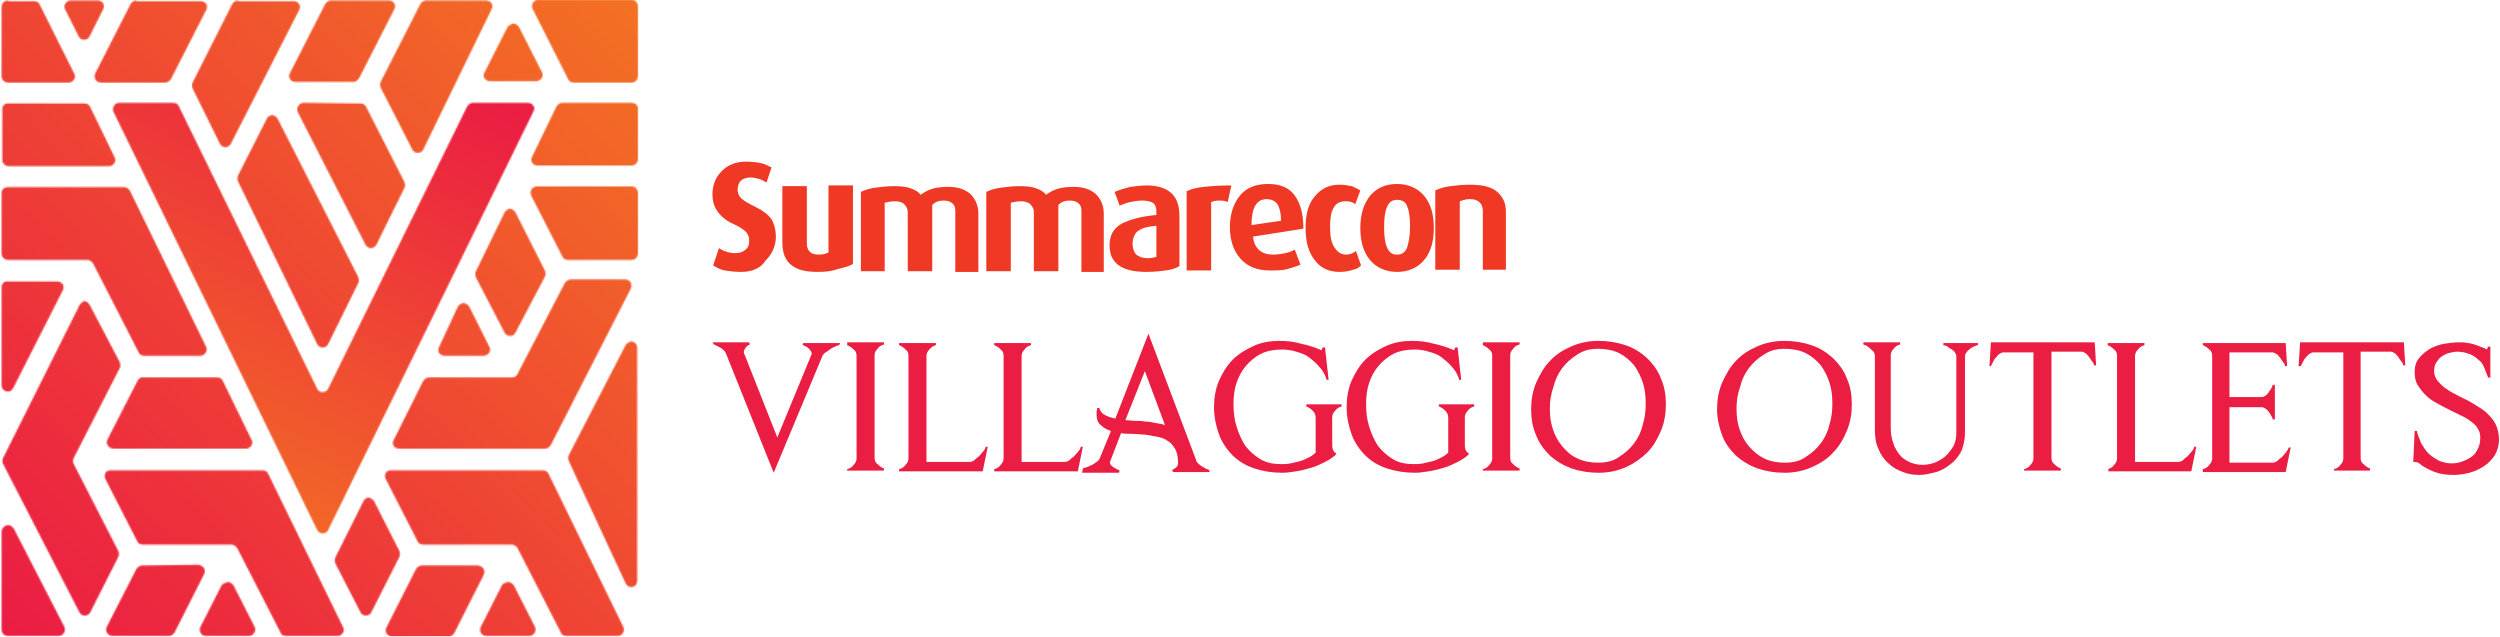 <svg width="1783" height="454" viewBox="0 0 1783 454" fill="none" xmlns="http://www.w3.org/2000/svg">
<g clip-path="url(#clip0_2843_1117)">
<path d="M508.111 244.143H534.325L534.839 245.685C533.297 246.199 532.269 247.227 531.241 248.769C530.213 250.311 530.213 251.853 531.241 253.395L554.37 311.989L578.527 253.395C579.041 252.367 579.041 251.853 578.527 250.825C578.013 249.797 577.499 249.283 576.985 248.769C576.472 248.255 575.444 247.227 574.93 247.227C573.902 246.713 573.388 246.199 572.36 246.199L572.874 244.657H599.087L598.573 246.199C597.545 246.199 596.517 246.713 595.489 247.227C594.461 247.741 592.919 248.255 591.891 249.283C590.863 249.797 589.835 250.825 588.807 251.339C587.779 251.853 587.265 252.881 586.751 253.395L551.8 337.175L517.877 252.367C517.363 250.825 515.821 249.283 514.279 248.255C512.223 247.227 510.681 246.199 509.139 245.685L508.111 244.143Z" fill="#EB1D43"/>
<path d="M604.226 244.143H630.439V245.685C628.384 246.199 626.842 247.227 625.814 248.769C624.272 250.311 623.758 251.853 623.758 253.395V326.381C623.758 328.437 624.272 329.979 625.814 331.007C627.356 332.549 628.898 333.577 630.439 334.091V335.633H604.226V334.605C606.282 334.091 607.824 333.063 608.852 331.521C610.394 329.979 610.908 328.437 610.908 326.895V253.909C610.908 251.853 610.394 250.311 608.852 249.283C607.31 247.741 605.768 246.713 604.226 246.199V244.143Z" fill="#EB1D43"/>
<path d="M641.235 334.605C643.291 334.091 644.833 333.063 645.861 331.521C647.403 329.979 647.917 328.437 647.917 326.895V253.909C647.917 251.853 647.403 250.311 645.861 249.283C644.319 247.741 642.777 246.713 641.235 246.199V244.657H667.448V246.199C665.392 246.713 663.851 247.741 662.823 249.283C661.281 250.825 660.767 252.367 660.767 253.909V329.465H691.606C692.634 329.465 693.662 328.951 694.69 328.437C695.718 327.409 696.746 326.381 698.288 325.353C699.316 324.325 700.344 322.783 701.371 321.755C702.399 320.727 702.913 319.185 702.913 318.671H704.455L700.858 336.147H641.235V334.605Z" fill="#EB1D43"/>
<path d="M709.079 334.605C711.135 334.091 712.677 333.063 713.705 331.521C715.247 329.979 715.761 328.437 715.761 326.895V253.909C715.761 251.853 715.247 250.311 713.705 249.283C712.163 247.741 710.621 246.713 709.079 246.199V244.657H735.293V246.199C733.237 246.713 731.695 247.741 730.667 249.283C729.125 250.825 728.611 252.367 728.611 253.909V329.465H759.45C760.478 329.465 761.506 328.951 762.534 328.437C763.562 327.409 764.59 326.381 766.132 325.353C767.16 324.325 768.188 322.783 769.216 321.755C770.244 320.727 770.758 319.185 770.758 318.671H772.3L768.702 336.147H709.079V334.605Z" fill="#EB1D43"/>
<path d="M772.301 334.091C773.329 333.577 774.357 333.577 775.385 333.063C776.413 332.549 777.955 332.035 778.983 331.521C780.011 331.007 781.039 329.979 782.067 329.465C783.095 328.951 783.609 327.923 784.123 327.409L792.347 307.364C789.263 306.336 787.207 305.308 785.151 303.252C783.095 301.71 782.067 299.14 782.067 295.542C782.067 294 782.067 292.972 782.581 290.916H784.123C784.123 291.944 784.637 292.972 785.665 294C786.179 295.028 787.207 295.542 788.235 296.056C789.263 296.57 790.291 297.084 791.833 297.598C793.375 298.112 794.403 298.112 795.431 298.626L819.074 237.976L852.997 327.923C852.997 328.951 853.511 329.465 854.539 330.493C855.053 331.007 856.081 332.035 857.109 332.549C858.137 333.063 858.651 333.577 859.679 334.091C860.707 334.605 861.221 334.605 862.249 335.119L862.763 336.661H836.55L836.036 335.119C837.064 334.605 838.092 334.091 839.12 333.063C840.148 332.035 840.148 331.007 840.148 329.979C840.148 325.867 839.634 322.783 838.092 320.213C836.55 317.643 835.008 315.588 832.952 314.56C830.896 313.018 828.326 311.99 825.242 311.476C822.672 310.962 819.588 310.448 816.504 309.934C813.42 309.934 810.336 309.42 807.766 309.42C805.196 309.42 802.113 309.42 799.543 308.906L791.833 328.951C791.319 329.465 791.833 330.493 791.833 331.007C792.347 331.521 792.861 332.549 793.889 333.063C794.917 333.577 795.431 334.091 796.459 334.605C797.487 335.119 798.001 335.119 798.515 335.633L798.001 337.175H771.787L772.301 334.091ZM830.896 303.252L816.504 264.703L802.627 299.654C805.196 299.654 807.252 300.168 809.822 300.168C812.392 300.168 814.448 300.168 817.018 300.682C819.588 300.682 821.644 301.196 824.214 301.71C826.784 302.224 828.84 302.224 830.896 303.252Z" fill="#EB1D43"/>
<path d="M953.223 323.812C951.167 325.868 948.083 327.923 944.999 329.465C941.915 331.007 938.832 332.549 935.234 333.577C931.636 334.605 928.038 335.633 924.44 336.147C920.842 336.661 917.758 337.175 914.674 337.175C907.478 337.175 900.797 336.147 894.629 334.091C888.461 332.035 883.321 328.951 879.209 324.84C875.097 320.728 871.499 315.588 869.443 309.934C867.387 304.28 865.845 297.598 865.845 290.402C865.845 283.721 866.873 277.553 869.443 271.385C872.013 265.731 875.097 260.591 879.209 256.479C883.321 252.368 888.461 249.284 894.115 246.714C899.769 244.144 905.936 243.116 912.618 243.116C917.758 243.116 922.898 243.63 928.038 245.172C933.178 246.2 937.804 247.742 942.429 249.798L943.457 247.742H944.999L947.569 270.871H946.027V270.357C944.999 267.273 943.457 264.189 940.887 261.619C938.832 259.049 936.262 256.993 933.692 254.937C931.122 252.881 928.038 251.853 924.44 250.826C921.356 249.798 917.758 249.284 914.16 249.284C908.506 249.284 903.366 250.312 899.255 252.367C895.143 254.423 891.545 257.507 888.461 261.105C885.377 264.703 883.321 268.815 881.779 273.441C880.237 278.067 879.723 283.207 879.723 288.347C879.723 293.486 880.237 298.626 881.779 303.766C883.321 308.906 885.377 313.532 887.947 317.644C891.031 321.756 894.629 324.84 898.741 327.41C902.852 329.979 907.992 331.007 913.646 331.007C915.702 331.007 917.758 331.007 920.328 330.493C922.384 329.979 924.954 329.465 927.01 328.951C929.066 328.437 931.122 327.409 933.178 326.381C935.234 325.354 936.776 324.326 938.318 322.784V298.112C938.318 296.056 937.804 294.514 936.262 292.972C934.72 291.43 933.178 290.402 931.636 289.889V288.347H956.821V289.889C954.765 290.402 953.223 291.43 952.195 292.972C950.653 294.514 950.139 296.056 950.139 298.112V317.644C950.139 319.7 950.653 321.756 952.195 322.784L953.223 323.812Z" fill="#EB1D43"/>
<path d="M1047.8 323.812C1045.74 325.868 1042.66 327.923 1039.57 329.465C1036.49 331.007 1033.41 332.549 1029.81 333.577C1026.21 334.605 1022.61 335.633 1019.01 336.147C1015.42 336.661 1012.33 337.175 1009.25 337.175C1002.05 337.175 995.37 336.147 989.202 334.091C983.035 332.035 977.895 328.951 973.783 324.84C969.671 320.728 966.073 315.588 964.017 309.934C961.961 304.28 960.419 297.598 960.419 290.402C960.419 283.721 961.447 277.553 964.017 271.385C966.587 265.731 969.671 260.591 973.783 256.479C977.895 252.368 983.035 249.284 988.688 246.714C994.342 244.144 1000.51 243.116 1007.19 243.116C1012.33 243.116 1017.47 243.63 1022.61 245.172C1027.75 246.2 1032.38 247.742 1037 249.798L1038.03 247.742H1039.57L1042.14 270.871H1040.6V270.357C1039.57 267.273 1038.03 264.189 1035.46 261.619C1033.41 259.049 1030.84 256.993 1028.27 254.937C1025.7 252.881 1022.61 251.853 1019.01 250.826C1015.93 249.798 1012.33 249.284 1008.73 249.284C1003.08 249.284 997.94 250.312 993.828 252.367C989.716 254.423 986.119 257.507 983.035 261.105C979.951 264.703 977.895 268.815 976.353 273.441C974.811 278.067 974.297 283.207 974.297 288.347C974.297 293.486 974.811 298.626 976.353 303.766C977.895 308.906 979.951 313.532 982.521 317.644C985.605 321.756 989.202 324.84 993.314 327.41C997.426 329.979 1002.57 331.007 1008.22 331.007C1010.28 331.007 1012.33 331.007 1014.9 330.493C1016.96 329.979 1019.53 329.465 1021.58 328.951C1023.64 328.437 1025.7 327.409 1027.75 326.381C1029.81 325.354 1031.35 324.326 1032.89 322.784V298.112C1032.89 296.056 1032.38 294.514 1030.84 292.972C1029.29 291.43 1027.75 290.402 1026.21 289.889V288.347H1051.39V289.889C1049.34 290.402 1047.8 291.43 1046.77 292.972C1045.23 294.514 1044.71 296.056 1044.71 298.112V317.644C1044.71 319.7 1045.23 321.756 1046.77 322.784L1047.8 323.812Z" fill="#EB1D43"/>
<path d="M1057.56 244.143H1083.78V245.685C1081.72 246.199 1080.18 247.227 1079.15 248.769C1077.61 250.311 1077.09 251.853 1077.09 253.395V326.381C1077.09 328.437 1077.61 329.979 1079.15 331.007C1080.69 332.549 1082.23 333.577 1083.78 334.091V335.633H1057.56V334.605C1059.62 334.091 1061.16 333.063 1062.19 331.521C1063.73 329.979 1064.24 328.437 1064.24 326.895V253.909C1064.24 251.853 1063.73 250.311 1062.19 249.283C1060.65 247.741 1059.1 246.713 1057.56 246.199V244.143Z" fill="#EB1D43"/>
<path d="M1092 291.944C1092 285.263 1093.03 279.095 1095.6 272.927C1098.17 267.273 1101.25 261.619 1105.36 257.507C1109.48 252.881 1114.61 249.798 1120.27 247.228C1125.92 244.658 1132.6 243.116 1139.8 243.116C1147 243.116 1153.16 244.144 1159.33 246.2C1165.5 248.256 1170.13 251.34 1174.75 255.451C1178.86 259.563 1182.46 264.189 1184.52 269.843C1187.09 275.497 1188.11 281.665 1188.11 288.347C1188.11 295.028 1187.09 301.196 1184.52 307.364C1181.95 313.532 1178.86 318.672 1174.75 322.784C1170.64 326.895 1165.5 330.493 1159.85 333.063C1154.19 335.633 1147.51 337.175 1140.31 337.175C1133.12 337.175 1126.95 336.147 1120.78 334.091C1115.13 332.035 1109.99 328.951 1105.36 324.84C1101.25 320.728 1097.65 316.102 1095.6 310.448C1093.03 304.794 1092 298.626 1092 291.944ZM1105.36 291.43C1105.36 296.57 1105.88 301.196 1107.42 305.822C1108.96 310.448 1111.02 314.56 1114.1 318.158C1117.18 321.756 1120.27 324.84 1124.89 326.896C1129.01 328.951 1134.15 329.979 1139.8 329.979C1145.45 329.979 1150.59 328.951 1154.71 325.868C1158.82 323.298 1162.42 320.214 1165.5 316.102C1168.58 311.99 1170.64 307.364 1171.67 302.738C1173.21 297.598 1173.72 292.972 1173.72 287.833C1173.72 282.693 1173.21 277.553 1171.67 272.927C1170.13 268.301 1168.07 264.189 1165.5 260.591C1162.42 256.993 1158.82 253.909 1154.71 251.853C1150.59 249.798 1145.45 248.77 1139.8 248.77C1134.15 248.77 1129.52 249.798 1124.89 252.882C1120.78 255.451 1117.18 258.535 1114.1 262.647C1111.02 266.759 1108.96 271.385 1107.93 276.011C1105.88 281.665 1105.36 286.805 1105.36 291.43Z" fill="#EB1D43"/>
<path d="M1224.61 291.944C1224.61 285.263 1225.64 279.095 1228.21 272.927C1230.78 267.273 1233.86 261.619 1237.97 257.507C1242.08 252.881 1247.22 249.798 1252.88 247.228C1258.53 244.658 1265.21 243.116 1272.41 243.116C1279.61 243.116 1285.77 244.144 1291.94 246.2C1298.11 248.256 1302.74 251.34 1307.36 255.451C1311.47 259.563 1315.07 264.189 1317.13 269.843C1319.7 275.497 1320.72 281.665 1320.72 288.347C1320.72 295.028 1319.7 301.196 1317.13 307.364C1314.56 313.532 1311.47 318.672 1307.36 322.784C1303.25 327.409 1298.11 330.493 1292.46 333.063C1286.8 335.633 1280.12 337.175 1272.92 337.175C1265.73 337.175 1259.56 336.147 1253.39 334.091C1247.74 332.035 1242.6 328.951 1237.97 324.84C1233.86 320.728 1230.26 316.102 1228.21 310.448C1226.15 304.794 1224.61 298.626 1224.61 291.944ZM1238.49 291.43C1238.49 296.57 1239 301.196 1240.54 305.822C1242.08 310.448 1244.14 314.56 1247.22 318.158C1250.31 321.756 1253.91 324.84 1258.02 326.896C1262.13 328.951 1267.27 329.979 1272.92 329.979C1278.58 329.979 1283.72 328.951 1287.83 325.868C1291.94 323.298 1295.54 320.214 1298.62 316.102C1301.71 311.99 1303.76 307.364 1304.79 302.738C1306.33 297.598 1306.85 292.972 1306.85 287.833C1306.85 282.693 1306.33 277.553 1304.79 272.927C1303.25 268.301 1301.19 264.189 1298.62 260.591C1295.54 256.993 1291.94 253.909 1287.83 251.853C1283.72 249.798 1278.58 248.77 1272.92 248.77C1267.27 248.77 1262.64 249.798 1258.02 252.882C1253.91 255.451 1250.31 258.535 1247.22 262.647C1244.14 266.759 1242.08 271.385 1241.06 276.011C1239 281.665 1238.49 286.805 1238.49 291.43Z" fill="#EB1D43"/>
<path d="M1328.95 245.685V244.143H1355.16V245.685C1353.1 246.199 1351.56 247.227 1350.53 248.769C1348.99 250.311 1348.48 251.853 1348.48 253.395V304.28C1348.48 308.905 1348.99 313.017 1350.53 316.615C1351.56 320.213 1353.62 322.783 1355.67 325.353C1357.73 327.409 1360.3 328.951 1362.87 329.979C1365.44 331.007 1368.52 331.521 1371.09 331.521C1374.18 331.521 1376.75 331.007 1379.83 329.979C1382.4 328.951 1384.97 327.409 1387.54 325.353C1389.6 323.297 1391.65 320.727 1393.2 318.157C1394.74 315.073 1395.25 311.989 1395.25 308.391V253.909C1395.25 252.881 1394.74 252.367 1394.22 251.339C1393.71 250.311 1392.68 249.797 1392.17 249.283C1391.14 248.769 1390.11 248.255 1389.08 247.227C1388.06 246.713 1387.03 246.199 1386 246.199V244.657H1410.67V246.199C1409.64 246.199 1409.13 246.713 1407.59 247.227C1406.56 247.741 1405.53 248.255 1404.5 249.283C1403.48 249.797 1402.96 250.825 1402.45 251.339C1401.93 252.367 1401.42 252.881 1401.42 253.909V308.905C1401.42 313.531 1400.39 317.643 1398.85 321.755C1396.79 325.353 1394.74 328.437 1391.14 331.007C1388.06 333.577 1384.46 335.633 1380.86 336.661C1376.75 337.689 1373.15 338.717 1369.04 338.717C1364.93 338.717 1360.81 338.203 1357.22 336.661C1353.1 335.119 1350.02 333.577 1346.94 330.493C1343.85 327.923 1341.28 324.325 1339.74 320.213C1337.68 316.101 1337.17 311.475 1337.17 305.821V254.423C1337.17 252.367 1336.66 250.825 1335.11 249.797C1332.54 247.227 1331 246.199 1328.95 245.685Z" fill="#EB1D43"/>
<path d="M1418.9 260.591L1419.92 244.143H1493.94L1494.97 260.591H1493.42C1493.42 259.563 1492.91 258.535 1491.88 257.507C1491.37 256.479 1490.34 255.451 1489.83 254.423C1488.8 253.395 1488.28 252.367 1487.26 251.853C1486.23 251.339 1485.71 250.825 1484.69 250.825H1463.1V326.381C1463.1 328.437 1463.61 329.979 1465.15 331.007C1466.7 332.549 1468.24 333.577 1469.78 334.091V335.633H1443.57V334.605C1445.62 334.091 1447.16 333.063 1448.19 331.521C1449.73 329.979 1450.25 328.437 1450.25 326.895V251.339H1428.66C1427.63 251.339 1427.12 251.853 1426.09 252.367C1425.06 252.881 1424.55 253.909 1423.52 254.937C1422.49 255.965 1421.98 256.993 1421.47 258.021C1420.95 259.049 1420.44 260.077 1419.92 261.105H1418.9V260.591Z" fill="#EB1D43"/>
<path d="M1503.19 334.605C1505.24 334.091 1506.79 333.063 1507.81 331.521C1509.36 329.979 1509.87 328.437 1509.87 326.895V253.909C1509.87 251.853 1509.36 250.311 1507.81 249.283C1506.27 247.741 1504.73 246.713 1503.19 246.199V244.657H1529.4V246.199C1527.35 246.713 1525.8 247.741 1524.78 249.283C1523.23 250.825 1522.72 252.367 1522.72 253.909V329.465H1553.56C1554.59 329.465 1555.61 328.951 1556.64 328.437C1557.67 327.409 1558.7 326.381 1560.24 325.353C1561.27 324.325 1562.3 322.783 1563.32 321.755C1564.35 320.727 1564.87 319.185 1564.87 318.671H1566.41L1562.81 336.147H1503.7V334.605H1503.19Z" fill="#EB1D43"/>
<path d="M1571.04 335.633V334.605C1573.09 334.091 1574.63 333.063 1575.66 331.521C1577.2 329.979 1577.72 328.437 1577.72 326.895V253.909C1577.72 251.853 1577.2 250.311 1575.66 249.283C1574.12 247.741 1572.58 246.713 1571.04 246.199V244.657H1630.14L1631.17 261.105H1629.63C1629.63 260.077 1629.12 259.049 1628.09 258.021C1627.57 256.993 1626.55 255.965 1626.03 254.937C1625 253.909 1624.49 252.881 1623.46 252.367C1622.43 251.853 1621.41 251.339 1620.89 251.339H1590.05V283.206H1613.18C1614.21 283.206 1614.72 282.692 1615.75 282.178C1616.78 281.664 1617.29 280.636 1617.81 280.122C1618.32 279.094 1619.35 278.066 1619.86 277.038C1620.38 276.01 1620.89 274.982 1620.89 274.468H1622.43V299.14H1620.89C1620.89 298.112 1620.38 297.598 1619.86 296.57C1619.35 295.542 1618.84 294.514 1617.81 293.486C1617.29 292.458 1616.27 291.944 1615.75 291.43C1614.72 290.916 1614.21 290.402 1613.18 290.402H1590.05V329.979H1620.89C1621.92 329.979 1622.95 329.465 1623.98 328.951C1625 327.923 1626.03 326.895 1627.57 325.867C1628.6 324.839 1629.63 323.297 1630.66 322.269C1631.69 320.727 1632.2 319.699 1632.2 319.185H1633.74L1630.14 336.66H1571.04V335.633Z" fill="#EB1D43"/>
<path d="M1639.4 260.591L1640.42 244.143H1714.44L1715.46 260.591H1713.92C1713.92 259.563 1713.41 258.535 1712.38 257.507C1711.87 256.479 1710.84 255.451 1710.33 254.423C1709.3 253.395 1708.78 252.367 1707.76 251.853C1706.73 251.339 1706.21 250.825 1705.19 250.825H1683.6V326.381C1683.6 328.437 1684.11 329.979 1685.65 331.007C1687.2 332.549 1688.74 333.577 1690.28 334.091V335.633H1664.58V334.605C1666.64 334.091 1668.18 333.063 1669.21 331.521C1670.75 329.979 1671.26 328.437 1671.26 326.895V251.339H1649.67C1648.65 251.339 1648.13 251.853 1647.1 252.367C1646.08 252.881 1645.56 253.909 1644.53 254.937C1643.51 255.965 1642.99 256.993 1642.48 258.021C1641.96 259.049 1641.45 260.077 1640.94 261.105H1639.4V260.591Z" fill="#EB1D43"/>
<path d="M1722.66 329.465H1721.12L1722.15 307.363H1723.69C1724.2 310.447 1725.74 313.017 1726.77 316.101C1728.31 318.671 1729.86 321.241 1731.91 323.297C1733.97 325.353 1736.54 326.895 1739.11 328.437C1741.68 329.465 1744.76 330.493 1748.36 330.493C1751.44 330.493 1754.01 329.979 1756.58 328.951C1759.15 327.923 1761.21 326.895 1763.27 325.353C1765.32 323.811 1766.35 321.755 1767.38 319.699C1768.41 317.643 1768.92 315.073 1768.92 311.989C1768.92 309.419 1768.41 307.363 1766.86 305.307C1765.84 303.252 1763.78 301.71 1761.72 300.168C1759.67 298.626 1757.1 297.084 1754.53 296.056C1751.96 294.514 1748.87 293.486 1746.3 291.944C1743.22 290.402 1740.14 288.86 1737.57 287.318C1734.48 285.776 1731.91 283.72 1729.86 281.664C1727.8 279.608 1725.74 277.038 1724.2 274.468C1722.66 271.898 1722.15 268.814 1722.15 265.217C1722.15 261.105 1723.17 258.021 1725.23 255.451C1727.29 252.881 1729.86 250.825 1732.94 248.769C1736.02 247.227 1739.62 245.685 1743.22 245.171C1746.82 244.657 1750.42 244.143 1753.5 244.143C1756.07 244.143 1758.13 244.143 1759.67 244.657C1761.21 244.657 1763.27 245.171 1764.81 245.685C1766.35 246.199 1767.89 246.713 1768.92 247.227C1770.46 247.741 1772 248.255 1773.55 249.283L1774.57 247.227H1776.12V269.328H1774.57C1773.55 266.759 1772.52 264.189 1771.49 261.619C1770.46 259.049 1768.92 257.507 1766.86 255.965C1765.32 254.423 1762.75 252.881 1760.7 252.367C1758.13 251.339 1755.56 250.825 1752.47 250.825C1750.42 250.825 1748.36 251.339 1746.3 251.853C1744.25 252.367 1742.71 253.395 1741.16 254.423C1739.62 255.451 1738.59 256.993 1737.57 258.535C1736.54 260.077 1736.02 262.133 1736.02 264.703C1736.02 266.758 1736.54 268.3 1737.57 270.356C1738.59 271.898 1740.14 273.44 1741.68 274.982C1743.22 276.524 1745.28 277.552 1747.33 279.094C1749.39 280.122 1751.96 281.664 1754.01 282.692C1757.1 284.234 1760.7 285.776 1763.78 287.832C1767.38 289.888 1770.46 291.944 1773.03 294C1775.6 296.57 1778.17 299.14 1779.71 302.224C1781.26 305.307 1782.28 308.905 1782.28 313.531C1782.28 317.643 1781.26 321.241 1779.2 324.839C1777.14 327.923 1774.57 330.493 1771.49 332.549C1768.41 334.605 1764.81 336.147 1761.21 337.175C1757.1 338.203 1753.5 338.717 1749.9 338.717C1745.28 338.717 1740.65 338.203 1736.54 336.661C1732.43 335.119 1728.31 333.063 1724.72 329.979L1722.66 329.465Z" fill="#EB1D43"/>
<path d="M528.671 193.923C524.045 193.923 519.933 193.409 516.849 192.895C513.765 192.381 511.195 190.839 508.625 189.297L512.737 176.962C514.279 177.99 516.335 179.018 517.877 179.531C519.933 180.045 521.989 180.559 524.559 180.559C527.643 180.559 530.213 179.531 531.755 177.99C533.811 176.448 534.325 174.392 534.325 171.308C534.325 168.738 533.297 166.682 531.755 165.14C530.213 163.598 527.129 161.542 522.503 159.486C517.877 157.43 514.279 154.346 511.709 150.748C509.139 147.15 508.111 143.038 508.111 138.927C508.111 132.245 510.167 126.591 514.793 121.965C519.419 117.339 525.073 115.283 532.269 115.283C536.381 115.283 539.979 115.797 542.549 116.311C545.632 116.825 547.688 118.367 550.258 119.395L546.66 130.189C545.118 129.161 543.063 128.133 541.521 127.619C539.465 127.105 537.409 126.591 535.353 126.591C529.185 126.591 526.101 129.675 526.101 135.329C526.101 137.899 527.129 139.955 528.671 141.496C530.213 143.038 533.811 145.094 538.951 147.664C544.09 150.234 547.688 152.804 550.258 156.402C552.314 160 553.342 164.112 553.342 168.738C553.342 175.42 550.772 181.073 546.146 185.699C542.549 191.353 536.381 193.923 528.671 193.923Z" fill="#EF3924"/>
<path d="M583.154 193.923C574.417 193.923 568.249 192.381 564.137 188.783C560.025 185.699 557.969 180.046 557.969 172.85V132.759H575.445V173.878C575.445 175.934 575.959 177.99 577.5 179.532C579.042 181.074 581.098 181.588 583.668 181.588C586.752 181.588 588.808 181.074 590.864 180.046V132.245H608.34V188.269C605.77 189.811 602.172 190.839 597.546 191.867C593.434 193.409 588.808 193.923 583.154 193.923Z" fill="#EF3924"/>
<path d="M681.326 192.382V150.75C681.326 148.18 680.812 146.124 679.271 145.096C677.729 143.554 675.673 143.04 672.589 143.04C669.505 143.04 666.935 144.068 664.879 146.124V193.41H647.403V151.264C647.403 148.694 646.375 147.152 644.833 145.61C643.291 144.068 640.722 143.554 638.152 143.554C635.582 143.554 633.012 144.068 630.956 144.582V193.41H613.994V136.872C617.078 135.33 620.676 134.302 624.788 133.788C628.386 133.274 633.012 132.76 638.152 132.76C642.777 132.76 646.889 133.274 649.459 134.302C652.543 135.33 655.113 136.872 656.655 138.928C658.711 137.386 661.281 135.844 664.365 134.816C667.449 133.788 671.561 133.274 676.187 133.274C682.868 133.274 688.008 134.816 692.12 138.414C695.718 142.012 697.774 146.638 697.774 152.292V193.924H681.326V192.382Z" fill="#EF3924"/>
<path d="M771.273 192.382V150.75C771.273 148.18 770.759 146.124 769.217 145.096C767.675 143.554 765.619 143.04 762.535 143.04C759.451 143.04 756.881 144.068 754.825 146.124V193.41H737.35V151.264C737.35 148.694 736.322 147.152 734.78 145.61C733.238 144.068 730.668 143.554 728.098 143.554C725.528 143.554 722.958 144.068 720.902 144.582V193.41H703.427V136.872C706.511 135.33 710.108 134.302 714.22 133.788C717.818 133.274 722.444 132.76 727.584 132.76C732.21 132.76 736.322 133.274 738.892 134.302C741.976 135.33 744.546 136.872 746.087 138.928C748.143 137.386 750.713 135.844 753.797 134.816C756.881 133.788 760.993 133.274 765.619 133.274C772.301 133.274 777.441 134.816 781.553 138.414C785.15 142.012 787.206 146.638 787.206 152.292V193.924H771.273V192.382Z" fill="#EF3924"/>
<path d="M817.532 193.923C800.056 193.923 791.319 187.755 791.319 174.906C791.319 167.71 794.403 162.57 800.056 159.486C806.224 156.402 813.934 154.346 824.728 153.318V150.748C824.728 147.664 823.7 145.609 822.158 144.581C820.102 143.553 817.532 143.039 814.448 143.039C811.878 143.039 808.794 143.553 806.224 144.067C803.654 144.581 801.084 145.609 798.514 146.637L794.916 136.871C798.514 135.329 802.112 134.301 806.224 133.273C810.336 132.759 813.934 132.245 817.532 132.245C824.728 132.245 830.896 133.787 835.007 137.385C839.119 140.983 841.175 146.123 841.175 154.346V189.811C838.605 191.353 835.521 192.381 831.41 192.895C827.298 193.409 822.672 193.923 817.532 193.923ZM824.728 161.028C818.56 161.542 814.448 162.57 811.878 164.626C809.308 166.168 807.766 169.766 807.766 173.878C807.766 177.476 808.794 179.532 810.336 181.588C812.392 183.13 814.962 184.157 818.56 184.157C821.13 184.157 823.186 183.644 824.728 183.13V161.028Z" fill="#EF3924"/>
<path d="M875.612 144.067C873.556 143.039 870.987 143.039 868.931 143.039C866.875 143.039 865.333 143.553 863.791 144.067V192.895H846.315V136.357C849.399 134.815 853.511 133.787 858.651 133.273C863.277 132.759 869.959 132.245 878.182 132.245L875.612 144.067Z" fill="#EF3924"/>
<path d="M893.601 168.738C894.629 177.476 899.769 181.588 907.993 181.588C911.077 181.588 914.161 181.074 916.731 180.56C919.301 180.046 921.871 179.018 923.413 177.99L927.524 188.784C924.955 189.812 921.871 190.84 918.273 191.868C914.675 192.896 910.563 192.896 905.937 192.896C896.685 192.896 890.003 190.326 884.864 184.672C879.724 179.018 877.154 171.308 877.154 162.056C877.154 152.805 879.724 145.095 884.35 139.441C888.976 133.787 895.657 131.217 904.395 131.217C913.133 131.217 919.301 133.787 923.413 139.441C927.524 145.095 929.58 152.805 929.58 163.084L893.601 168.738ZM903.367 142.011C896.171 142.011 892.573 148.179 892.573 160.514L913.647 157.431C913.647 152.291 912.619 148.179 911.077 145.609C909.021 143.039 906.451 142.011 903.367 142.011Z" fill="#EF3924"/>
<path d="M955.281 193.922C948.085 193.922 941.917 191.352 937.805 185.698C933.179 180.044 931.124 172.334 931.124 162.569C931.124 152.803 933.179 145.093 937.805 139.953C942.431 134.299 948.085 131.729 955.281 131.729C958.365 131.729 961.449 132.243 964.019 132.757C966.589 133.785 968.645 134.813 970.187 135.841L966.589 145.607C965.561 145.093 964.533 144.065 963.505 144.065C962.477 143.551 960.935 143.551 959.393 143.551C955.795 143.551 952.711 145.093 951.169 148.177C949.113 151.261 948.599 156.401 948.599 162.569C948.599 168.737 949.627 173.362 951.683 176.446C953.739 179.53 956.309 181.586 959.907 181.586C962.991 181.586 965.047 180.558 967.103 179.016L970.7 189.296C969.159 190.838 967.617 191.866 965.047 192.38C961.963 193.408 958.879 193.922 955.281 193.922Z" fill="#EF3924"/>
<path d="M996.4 193.924C988.176 193.924 981.494 190.84 976.868 185.186C972.242 179.532 970.187 171.822 970.187 162.57C970.187 153.319 972.242 146.123 976.868 139.955C981.494 134.301 987.662 131.217 996.4 131.217C1004.62 131.217 1011.31 134.301 1015.93 139.955C1020.56 145.609 1022.61 153.319 1022.61 162.57C1022.61 171.822 1020.56 179.532 1015.93 185.186C1011.31 190.84 1004.62 193.924 996.4 193.924ZM996.4 142.525C992.802 142.525 990.746 144.067 989.204 147.665C987.662 151.263 987.148 155.889 987.148 162.056C987.148 168.224 987.662 172.85 989.204 176.448C990.746 180.046 992.802 181.588 996.4 181.588C999.998 181.588 1002.05 180.046 1003.6 176.448C1004.62 172.85 1005.65 168.224 1005.65 162.056C1005.65 155.889 1005.14 150.749 1003.6 147.151C1002.57 144.067 999.998 142.525 996.4 142.525Z" fill="#EF3924"/>
<path d="M1057.56 192.38V150.747C1057.56 148.177 1057.05 146.121 1055.51 144.579C1053.97 143.037 1051.91 142.009 1048.83 142.009C1047.28 142.009 1045.74 142.009 1044.71 142.523C1043.69 142.523 1042.66 143.037 1041.12 143.551V192.38H1023.64V135.841C1026.72 134.299 1030.32 133.271 1034.43 132.757C1038.55 132.243 1043.17 131.729 1048.31 131.729C1057.56 131.729 1063.73 133.271 1067.84 136.869C1071.96 140.467 1074.01 145.093 1074.01 150.747V192.38H1057.56Z" fill="#EF3924"/>
<mask id="mask0_2843_1117" style="mask-type:luminance" maskUnits="userSpaceOnUse" x="405" y="243" width="50" height="176">
<path d="M446.254 246.017L405.649 324.657C405.135 325.685 405.135 327.227 405.649 328.769L446.254 416.147C448.31 420.259 454.477 419.231 454.477 414.091V372.972V248.073C454.477 245.503 452.421 243.447 449.852 243.447C448.824 243.961 447.282 244.475 446.254 246.017Z" fill="white"/>
</mask>
<g mask="url(#mask0_2843_1117)">
<path d="M542.883 335.966L428.778 445.445L316.729 328.77L430.834 218.777L542.883 335.966Z" fill="url(#paint0_linear_2843_1117)"/>
</g>
<mask id="mask1_2843_1117" style="mask-type:luminance" maskUnits="userSpaceOnUse" x="379" y="-1" width="76" height="60">
<path d="M379.95 6.499L405.135 56.356C405.649 57.898 407.191 58.926 409.247 58.926H450.366C452.936 58.926 454.992 56.87 454.992 54.3V4.443C454.992 1.873 452.936 -0.183 450.366 -0.183H384.062C380.464 -0.183 378.408 3.415 379.95 6.499Z" fill="white"/>
</mask>
<g mask="url(#mask1_2843_1117)">
<path d="M483.775 30.143L414.901 96.447L349.111 28.087L417.985 -38.217L483.775 30.143Z" fill="url(#paint1_linear_2843_1117)"/>
</g>
<mask id="mask2_2843_1117" style="mask-type:luminance" maskUnits="userSpaceOnUse" x="344" y="16" width="44" height="42">
<path d="M361.961 19.35L345.514 51.731C343.972 54.815 346.028 57.899 349.626 57.899H382.521C385.605 57.899 388.175 54.301 386.633 51.731L370.185 19.35C369.157 17.808 367.615 16.78 366.073 16.78C364.531 17.294 362.989 17.808 361.961 19.35Z" fill="white"/>
</mask>
<g mask="url(#mask2_2843_1117)">
<path d="M408.734 38.367L365.045 80.514L323.412 36.825L366.587 -4.808L408.734 38.367Z" fill="url(#paint2_linear_2843_1117)"/>
</g>
<mask id="mask3_2843_1117" style="mask-type:luminance" maskUnits="userSpaceOnUse" x="271" y="0" width="81" height="110">
<path d="M303.88 0.332C302.338 0.332 300.796 1.36 299.769 2.902L271.499 58.412C270.985 59.44 270.985 60.982 271.499 62.524L294.115 106.727C295.657 109.811 300.282 109.811 301.824 106.727L350.653 6.5C352.195 3.416 350.139 0.332 346.541 0.332H303.88V0.332Z" fill="white"/>
</mask>
<g mask="url(#mask3_2843_1117)">
<path d="M406.678 57.384L310.049 150.416L215.989 52.758L313.133 -40.273L406.678 57.384Z" fill="url(#paint3_linear_2843_1117)"/>
</g>
<mask id="mask4_2843_1117" style="mask-type:luminance" maskUnits="userSpaceOnUse" x="206" y="0" width="76" height="59">
<path d="M236.034 0.332C234.492 0.332 232.951 1.36 231.923 2.902L206.737 52.244C205.195 55.328 207.251 58.412 210.849 58.412H251.968C253.51 58.412 255.052 57.384 256.08 55.842L281.265 6.5C282.807 3.416 280.751 0.332 277.153 0.332H236.034Z" fill="white"/>
</mask>
<g mask="url(#mask4_2843_1117)">
<path d="M311.59 30.657L242.202 97.475L176.412 28.087L245.286 -38.218L311.59 30.657Z" fill="url(#paint4_linear_2843_1117)"/>
</g>
<mask id="mask5_2843_1117" style="mask-type:luminance" maskUnits="userSpaceOnUse" x="136" y="0" width="78" height="105">
<path d="M169.73 0.332C168.188 0.332 166.646 1.36 165.618 2.902L137.348 58.926C136.834 59.954 136.834 61.496 137.348 63.038L156.88 102.615C158.422 105.699 163.048 105.699 164.59 102.615L213.418 7.014C214.96 3.93 212.904 0.846 209.306 0.846H169.73V0.332Z" fill="white"/>
</mask>
<g mask="url(#mask5_2843_1117)">
<path d="M267.387 54.814L173.841 144.762L83.894 50.702L176.925 -38.731L267.387 54.814Z" fill="url(#paint5_linear_2843_1117)"/>
</g>
<mask id="mask6_2843_1117" style="mask-type:luminance" maskUnits="userSpaceOnUse" x="67" y="0" width="81" height="59">
<path d="M97.258 0.332C95.716 0.332 94.174 1.36 93.146 2.902L67.96 52.244C66.418 55.328 68.475 58.926 72.072 58.926H117.817C119.359 58.926 120.901 57.898 121.929 56.356L147.114 7.014C148.656 3.93 146.6 0.846 143.002 0.846H97.258V0.332Z" fill="white"/>
</mask>
<g mask="url(#mask6_2843_1117)">
<path d="M176.927 30.657L105.483 99.017L37.637 28.087L109.081 -40.273L176.927 30.657Z" fill="url(#paint6_linear_2843_1117)"/>
</g>
<mask id="mask7_2843_1117" style="mask-type:luminance" maskUnits="userSpaceOnUse" x="45" y="0" width="30" height="29">
<path d="M50.485 0.332C47.401 0.332 44.831 3.93 46.373 6.5L56.139 26.031C57.681 29.115 62.306 29.115 63.849 26.031L73.614 6.5C75.156 3.416 73.1 0.332 69.502 0.332H50.485V0.332Z" fill="white"/>
</mask>
<g mask="url(#mask7_2843_1117)">
<path d="M90.061 15.752L59.736 45.05L30.439 14.211L60.764 -15.087L90.061 15.752Z" fill="url(#paint7_linear_2843_1117)"/>
</g>
<mask id="mask8_2843_1117" style="mask-type:luminance" maskUnits="userSpaceOnUse" x="1" y="0" width="53" height="59">
<path d="M5.768 0.332C3.198 0.332 1.142 2.388 1.142 4.958V54.3C1.142 56.87 3.198 58.926 5.768 58.926H48.943C52.027 58.926 54.597 55.328 53.055 52.758L28.384 3.416C27.87 1.874 26.328 0.846 24.272 0.846H5.768V0.332Z" fill="white"/>
</mask>
<g mask="url(#mask8_2843_1117)">
<path d="M82.865 30.657L26.326 84.626L-27.642 28.087L28.383 -25.882L82.865 30.657Z" fill="url(#paint8_linear_2843_1117)"/>
</g>
<mask id="mask9_2843_1117" style="mask-type:luminance" maskUnits="userSpaceOnUse" x="1" y="374" width="46" height="80">
<path d="M1.142 379.142V449.044C1.142 451.614 3.198 453.67 5.768 453.67H41.747C44.831 453.67 47.401 450.072 45.859 446.988L9.88 377.086C8.852 375.544 7.31 374.516 5.768 374.516C3.712 374.516 1.142 376.572 1.142 379.142Z" fill="white"/>
</mask>
<g mask="url(#mask9_2843_1117)">
<path d="M86.464 415.633L23.244 476.284L-37.921 412.549L24.785 351.899L86.464 415.633Z" fill="url(#paint9_linear_2843_1117)"/>
</g>
<mask id="mask10_2843_1117" style="mask-type:luminance" maskUnits="userSpaceOnUse" x="1" y="214" width="85" height="226">
<path d="M56.653 217.749L2.17 326.714C1.656 327.742 1.656 329.284 2.17 330.826L56.653 436.707C58.195 439.791 62.821 439.791 64.363 436.707L84.408 397.13C84.922 396.102 84.922 394.56 84.408 393.019L52.541 330.826C52.027 329.798 52.027 328.256 52.541 326.714L85.436 262.466C85.95 261.438 85.95 259.896 85.436 258.354L63.849 217.235C62.821 215.693 61.279 214.665 59.737 214.665C59.223 215.693 57.167 216.207 56.653 217.749Z" fill="white"/>
</mask>
<g mask="url(#mask10_2843_1117)">
<path d="M198.515 331.854L42.263 481.938L-110.391 323.117L45.861 173.033L198.515 331.854Z" fill="url(#paint10_linear_2843_1117)"/>
</g>
<mask id="mask11_2843_1117" style="mask-type:luminance" maskUnits="userSpaceOnUse" x="75" y="402" width="72" height="52">
<path d="M101.369 403.297C99.827 403.297 98.285 404.325 97.257 405.867L76.183 446.986C74.641 450.07 76.697 453.154 80.295 453.668C91.603 453.668 113.19 453.668 120.386 453.668C121.928 453.668 123.47 452.64 124.498 451.098L145.572 409.465C147.113 406.381 145.058 403.297 141.46 402.783L101.369 403.297Z" fill="white"/>
</mask>
<g mask="url(#mask11_2843_1117)">
<path d="M172.299 429.511L109.079 489.648L49.456 427.455L112.163 366.805L172.299 429.511Z" fill="url(#paint11_linear_2843_1117)"/>
</g>
<mask id="mask12_2843_1117" style="mask-type:luminance" maskUnits="userSpaceOnUse" x="142" y="415" width="41" height="39">
<path d="M157.908 417.69L143.002 446.987C141.46 450.071 143.516 453.669 147.114 453.669H177.439C180.523 453.669 183.093 450.071 181.551 446.987L166.645 417.69C165.618 416.148 164.076 415.12 162.534 415.12C160.478 415.634 158.936 416.148 157.908 417.69Z" fill="white"/>
</mask>
<g mask="url(#mask12_2843_1117)">
<path d="M201.597 435.166L160.993 474.229L122.444 433.624L163.048 395.075L201.597 435.166Z" fill="url(#paint12_linear_2843_1117)"/>
</g>
<mask id="mask13_2843_1117" style="mask-type:luminance" maskUnits="userSpaceOnUse" x="74" y="335" width="172" height="119">
<path d="M75.156 341.62L97.772 385.822C98.286 387.364 99.828 388.392 101.884 388.392H165.104C166.646 388.392 168.188 389.42 169.216 390.962L200.055 451.099C200.569 452.641 202.111 453.669 204.167 453.669H240.66C243.744 453.669 246.314 450.071 244.772 447.501L191.317 338.022C190.803 336.48 189.261 335.452 187.205 335.452H79.268C75.67 334.938 73.614 338.536 75.156 341.62Z" fill="white"/>
</mask>
<g mask="url(#mask13_2843_1117)">
<path d="M304.908 396.615L156.366 539.503L14.506 391.989L163.048 249.101L304.908 396.615Z" fill="url(#paint13_linear_2843_1117)"/>
</g>
<mask id="mask14_2843_1117" style="mask-type:luminance" maskUnits="userSpaceOnUse" x="238" y="354" width="48" height="86">
<path d="M259.163 357.554L239.118 397.645C238.604 398.672 238.604 400.214 239.118 401.756L257.107 436.707C258.649 439.791 263.275 439.791 264.817 436.707L284.863 397.131C285.377 396.103 285.377 394.561 284.863 393.019L266.873 357.554C265.845 356.012 264.303 354.984 262.761 354.984C261.219 354.984 259.677 356.012 259.163 357.554Z" fill="white"/>
</mask>
<g mask="url(#mask14_2843_1117)">
<path d="M328.038 399.186L261.22 463.434L196.457 395.588L262.762 331.34L328.038 399.186Z" fill="url(#paint14_linear_2843_1117)"/>
</g>
<mask id="mask15_2843_1117" style="mask-type:luminance" maskUnits="userSpaceOnUse" x="275" y="403" width="71" height="52">
<path d="M300.796 403.298C299.255 403.298 297.713 404.326 296.685 405.868L275.611 447.501C274.069 450.585 276.125 453.669 279.723 454.182C291.031 454.182 312.618 454.182 319.814 454.182C321.356 454.182 322.898 453.155 323.926 451.613L344.999 409.98C346.541 406.896 344.485 403.812 340.887 403.298H300.796Z" fill="white"/>
</mask>
<g mask="url(#mask15_2843_1117)">
<path d="M371.727 429.511L309.021 489.648L248.884 427.456L312.105 366.805L371.727 429.511Z" fill="url(#paint15_linear_2843_1117)"/>
</g>
<mask id="mask16_2843_1117" style="mask-type:luminance" maskUnits="userSpaceOnUse" x="342" y="415" width="40" height="39">
<path d="M357.85 417.69L342.944 446.987C341.402 450.071 343.458 453.669 347.056 453.669H377.381C380.465 453.669 383.035 450.071 381.493 446.987L366.587 417.69C365.559 416.148 364.017 415.12 362.476 415.12C359.906 415.634 358.364 416.148 357.85 417.69Z" fill="white"/>
</mask>
<g mask="url(#mask16_2843_1117)">
<path d="M401.024 435.166L360.933 474.229L322.384 433.624L362.475 395.075L401.024 435.166Z" fill="url(#paint16_linear_2843_1117)"/>
</g>
<mask id="mask17_2843_1117" style="mask-type:luminance" maskUnits="userSpaceOnUse" x="211" y="73" width="78" height="104">
<path d="M216.502 73.319C213.419 73.319 210.849 76.917 212.391 80.001L260.705 174.574C262.247 177.658 266.873 177.658 268.415 174.574L288.461 133.969C288.975 132.941 288.975 131.4 288.461 129.858L261.219 76.403C260.705 74.861 259.163 73.833 257.107 73.833L216.502 73.319Z" fill="white"/>
</mask>
<g mask="url(#mask17_2843_1117)">
<path d="M341.4 127.803L248.369 216.723L158.935 123.691L251.453 34.258L341.4 127.803Z" fill="url(#paint17_linear_2843_1117)"/>
</g>
<mask id="mask18_2843_1117" style="mask-type:luminance" maskUnits="userSpaceOnUse" x="169" y="82" width="87" height="166">
<path d="M190.289 84.626L169.729 125.231C169.215 126.259 169.215 127.801 169.729 129.343L226.268 245.504C227.81 248.587 232.435 248.587 233.977 245.504L255.565 201.815C256.079 200.787 256.079 199.245 255.565 197.703L197.998 84.626C196.97 83.084 195.428 82.056 193.886 82.056C192.344 82.57 190.802 83.084 190.289 84.626Z" fill="white"/>
</mask>
<g mask="url(#mask18_2843_1117)">
<path d="M339.344 168.921L210.847 292.278L85.435 162.239L213.931 38.882L339.344 168.921Z" fill="url(#paint18_linear_2843_1117)"/>
</g>
<mask id="mask19_2843_1117" style="mask-type:luminance" maskUnits="userSpaceOnUse" x="76" y="269" width="104" height="52">
<path d="M98.287 271.203L76.7 313.35C75.158 316.434 77.214 319.518 80.812 320.032H175.385C178.469 320.032 181.039 316.434 179.497 313.864L158.938 271.717C158.424 270.175 156.882 269.147 154.826 269.147H102.913C100.857 268.633 99.315 269.661 98.287 271.203Z" fill="white"/>
</mask>
<g mask="url(#mask19_2843_1117)">
<path d="M206.224 295.36L126.042 372.458L49.458 293.304L130.154 216.206L206.224 295.36Z" fill="url(#paint19_linear_2843_1117)"/>
</g>
<mask id="mask20_2843_1117" style="mask-type:luminance" maskUnits="userSpaceOnUse" x="1" y="200" width="45" height="80">
<path d="M1.142 204.898V274.801C1.142 279.426 7.31 280.968 9.366 276.857L44.831 206.954C46.373 203.87 44.317 200.787 40.719 200.787H5.254C3.198 200.273 1.142 202.329 1.142 204.898Z" fill="white"/>
</mask>
<g mask="url(#mask20_2843_1117)">
<path d="M86.977 241.904L23.243 303.583L-38.95 238.82L24.785 177.656L86.977 241.904Z" fill="url(#paint20_linear_2843_1117)"/>
</g>
<mask id="mask21_2843_1117" style="mask-type:luminance" maskUnits="userSpaceOnUse" x="1" y="73" width="82" height="46">
<path d="M1.656 77.945C1.656 86.683 1.656 105.186 1.656 113.924C1.656 116.494 3.712 118.55 6.282 118.55H77.726C80.81 118.55 83.38 114.952 81.838 112.382L64.363 76.403C63.849 74.861 62.307 73.833 60.251 73.833H6.796C3.198 73.319 1.656 75.375 1.656 77.945Z" fill="white"/>
</mask>
<g mask="url(#mask21_2843_1117)">
<path d="M104.453 96.962L40.205 158.64L-20.959 94.906L43.289 33.228L104.453 96.962Z" fill="url(#paint21_linear_2843_1117)"/>
</g>
<mask id="mask22_2843_1117" style="mask-type:luminance" maskUnits="userSpaceOnUse" x="1" y="133" width="147" height="121">
<path d="M1.142 137.567V180.742C1.142 183.312 3.198 185.368 5.768 185.368H62.307C63.849 185.368 65.391 186.396 66.419 187.938L98.8 251.158C99.314 252.7 100.856 253.728 102.912 253.728H143.003C146.087 253.728 148.142 250.13 147.115 247.561L92.632 136.025C91.604 134.484 90.062 133.456 88.52 133.456H5.768C3.198 133.456 1.142 134.998 1.142 137.567Z" fill="white"/>
</mask>
<g mask="url(#mask22_2843_1117)">
<path d="M208.793 196.161L72.073 327.228L-58.994 191.021L77.726 59.955L208.793 196.161Z" fill="url(#paint22_linear_2843_1117)"/>
</g>
<mask id="mask23_2843_1117" style="mask-type:luminance" maskUnits="userSpaceOnUse" x="280" y="199" width="171" height="122">
<path d="M402.566 202.331L369.157 266.579C368.643 268.121 367.101 269.149 365.045 269.149H305.936C304.394 269.149 302.852 270.177 301.824 271.719L280.751 313.866C279.209 316.95 281.265 320.034 284.863 320.034H388.688C390.23 320.034 391.772 319.006 392.8 317.464L449.852 205.929C451.394 202.845 449.338 199.247 445.741 199.247H406.164C404.622 200.275 403.08 200.789 402.566 202.331Z" fill="white"/>
</mask>
<g mask="url(#mask23_2843_1117)">
<path d="M511.016 262.466L361.96 405.868L219.586 257.84L368.642 114.438L511.016 262.466Z" fill="url(#paint23_linear_2843_1117)"/>
</g>
<mask id="mask24_2843_1117" style="mask-type:luminance" maskUnits="userSpaceOnUse" x="312" y="216" width="38" height="38">
<path d="M326.496 218.778L313.132 247.561C311.59 250.645 313.646 253.729 317.244 253.729H344.999C348.083 253.729 350.653 250.131 349.111 247.561L334.72 218.778C333.692 217.236 332.15 216.208 330.608 216.208C329.066 216.208 327.524 217.236 326.496 218.778Z" fill="white"/>
</mask>
<g mask="url(#mask24_2843_1117)">
<path d="M369.157 235.738L330.094 273.259L293.087 234.71L331.636 197.189L369.157 235.738Z" fill="url(#paint24_linear_2843_1117)"/>
</g>
<mask id="mask25_2843_1117" style="mask-type:luminance" maskUnits="userSpaceOnUse" x="338" y="148" width="52" height="92">
<path d="M359.905 151.445L339.345 193.592C338.831 194.62 338.831 196.161 339.345 197.703L359.905 237.28C361.447 240.364 366.073 240.364 367.615 237.28L388.688 197.189C389.202 196.162 389.202 194.62 388.688 193.078L367.615 151.445C366.587 149.903 365.045 148.875 363.503 148.875C362.475 148.875 360.933 149.903 359.905 151.445Z" fill="white"/>
</mask>
<g mask="url(#mask25_2843_1117)">
<path d="M434.946 196.164L363.502 265.552L293.6 192.566L365.044 123.692L434.946 196.164Z" fill="url(#paint25_linear_2843_1117)"/>
</g>
<mask id="mask26_2843_1117" style="mask-type:luminance" maskUnits="userSpaceOnUse" x="378" y="73" width="77" height="46">
<path d="M396.912 75.889L379.437 111.868C377.895 114.952 379.95 118.036 383.548 118.036H450.367C452.937 118.036 454.993 115.98 454.993 113.41V79.487C454.993 78.973 454.993 78.459 454.993 77.431C454.993 74.861 452.937 73.319 450.367 73.319H401.024C399.482 73.319 397.94 74.347 396.912 75.889Z" fill="white"/>
</mask>
<g mask="url(#mask26_2843_1117)">
<path d="M477.095 96.449L414.902 156.071L355.794 94.907L417.986 35.284L477.095 96.449Z" fill="url(#paint26_linear_2843_1117)"/>
</g>
<mask id="mask27_2843_1117" style="mask-type:luminance" maskUnits="userSpaceOnUse" x="378" y="132" width="77" height="54">
<path d="M378.922 139.623L401.023 182.798C401.537 184.34 403.079 185.368 405.135 185.368H450.366C452.936 185.368 454.992 183.312 454.992 180.742V137.567C454.992 134.997 452.936 132.941 450.366 132.941H383.034C379.436 132.941 377.38 136.539 378.922 139.623Z" fill="white"/>
</mask>
<g mask="url(#mask27_2843_1117)">
<path d="M480.692 160.183L414.388 223.403L351.682 158.127L417.472 94.393L480.692 160.183Z" fill="url(#paint27_linear_2843_1117)"/>
</g>
<mask id="mask28_2843_1117" style="mask-type:luminance" maskUnits="userSpaceOnUse" x="274" y="335" width="171" height="119">
<path d="M275.097 341.62L297.713 385.822C298.227 387.364 299.769 388.392 301.824 388.392H365.045C366.587 388.392 368.129 389.42 369.157 390.962L399.996 451.099C400.51 452.641 402.052 453.669 404.108 453.669H440.601C443.685 453.669 445.741 450.071 444.713 447.501L391.258 338.022C390.744 336.48 389.202 335.452 387.146 335.452H279.209C275.611 334.938 273.555 338.536 275.097 341.62Z" fill="white"/>
</mask>
<g mask="url(#mask28_2843_1117)">
<path d="M504.848 396.615L355.792 539.503L213.932 391.989L362.988 249.101L504.848 396.615Z" fill="url(#paint28_linear_2843_1117)"/>
</g>
<mask id="mask29_2843_1117" style="mask-type:luminance" maskUnits="userSpaceOnUse" x="80" y="73" width="301" height="308">
<path d="M337.29 73.319C335.748 73.319 334.206 74.347 333.178 75.889L233.979 277.372C232.437 280.456 227.811 280.456 226.269 277.372L127.584 75.889C127.07 74.347 125.528 73.319 123.472 73.319H84.923C81.839 73.319 79.783 76.917 80.811 79.487L226.269 378.113C227.811 381.197 232.437 381.197 233.979 378.113L380.465 79.487C382.007 76.403 379.951 73.319 376.353 73.319H337.29V73.319Z" fill="white"/>
</mask>
<g mask="url(#mask29_2843_1117)">
<path d="M-37.407 328.258L131.694 -41.298L498.681 126.775L329.579 496.331L-37.407 328.258Z" fill="url(#paint29_linear_2843_1117)"/>
</g>
</g>
<defs>
<linearGradient id="paint0_linear_2843_1117" x1="608.121" y1="160.607" x2="153.378" y2="597.598" gradientUnits="userSpaceOnUse">
<stop stop-color="#F37123"/>
<stop offset="1" stop-color="#EB1D43"/>
</linearGradient>
<linearGradient id="paint1_linear_2843_1117" x1="450.326" y1="-3.607" x2="-4.417" y2="433.384" gradientUnits="userSpaceOnUse">
<stop stop-color="#F37123"/>
<stop offset="1" stop-color="#EB1D43"/>
</linearGradient>
<linearGradient id="paint2_linear_2843_1117" x1="430.266" y1="-24.463" x2="-24.477" y2="412.528" gradientUnits="userSpaceOnUse">
<stop stop-color="#F37123"/>
<stop offset="1" stop-color="#EB1D43"/>
</linearGradient>
<linearGradient id="paint3_linear_2843_1117" x1="412.787" y1="-42.65" x2="-41.957" y2="394.34" gradientUnits="userSpaceOnUse">
<stop stop-color="#F37123"/>
<stop offset="1" stop-color="#EB1D43"/>
</linearGradient>
<linearGradient id="paint4_linear_2843_1117" x1="367.628" y1="-89.668" x2="-87.115" y2="347.323" gradientUnits="userSpaceOnUse">
<stop stop-color="#F37123"/>
<stop offset="1" stop-color="#EB1D43"/>
</linearGradient>
<linearGradient id="paint5_linear_2843_1117" x1="346.493" y1="-111.671" x2="-108.25" y2="325.32" gradientUnits="userSpaceOnUse">
<stop stop-color="#F37123"/>
<stop offset="1" stop-color="#EB1D43"/>
</linearGradient>
<linearGradient id="paint6_linear_2843_1117" x1="301.936" y1="-158.012" x2="-152.807" y2="278.979" gradientUnits="userSpaceOnUse">
<stop stop-color="#F37123"/>
<stop offset="1" stop-color="#EB1D43"/>
</linearGradient>
<linearGradient id="paint7_linear_2843_1117" x1="272.147" y1="-188.977" x2="-182.596" y2="248.014" gradientUnits="userSpaceOnUse">
<stop stop-color="#F37123"/>
<stop offset="1" stop-color="#EB1D43"/>
</linearGradient>
<linearGradient id="paint8_linear_2843_1117" x1="263.683" y1="-197.859" x2="-191.06" y2="239.132" gradientUnits="userSpaceOnUse">
<stop stop-color="#F37123"/>
<stop offset="1" stop-color="#EB1D43"/>
</linearGradient>
<linearGradient id="paint9_linear_2843_1117" x1="454.708" y1="0.876" x2="-0.008" y2="437.84" gradientUnits="userSpaceOnUse">
<stop stop-color="#F37123"/>
<stop offset="1" stop-color="#EB1D43"/>
</linearGradient>
<linearGradient id="paint10_linear_2843_1117" x1="420.486" y1="-34.636" x2="-34.257" y2="402.354" gradientUnits="userSpaceOnUse">
<stop stop-color="#F37123"/>
<stop offset="1" stop-color="#EB1D43"/>
</linearGradient>
<linearGradient id="paint11_linear_2843_1117" x1="502.907" y1="51.112" x2="48.164" y2="488.103" gradientUnits="userSpaceOnUse">
<stop stop-color="#F37123"/>
<stop offset="1" stop-color="#EB1D43"/>
</linearGradient>
<linearGradient id="paint12_linear_2843_1117" x1="530.602" y1="79.905" x2="75.859" y2="516.896" gradientUnits="userSpaceOnUse">
<stop stop-color="#F37123"/>
<stop offset="1" stop-color="#EB1D43"/>
</linearGradient>
<linearGradient id="paint13_linear_2843_1117" x1="509.333" y1="57.857" x2="54.59" y2="494.848" gradientUnits="userSpaceOnUse">
<stop stop-color="#F37123"/>
<stop offset="1" stop-color="#EB1D43"/>
</linearGradient>
<linearGradient id="paint14_linear_2843_1117" x1="560.073" y1="110.619" x2="105.33" y2="547.61" gradientUnits="userSpaceOnUse">
<stop stop-color="#F37123"/>
<stop offset="1" stop-color="#EB1D43"/>
</linearGradient>
<linearGradient id="paint15_linear_2843_1117" x1="598.799" y1="150.858" x2="144.056" y2="587.849" gradientUnits="userSpaceOnUse">
<stop stop-color="#F37123"/>
<stop offset="1" stop-color="#EB1D43"/>
</linearGradient>
<linearGradient id="paint16_linear_2843_1117" x1="626.492" y1="179.691" x2="171.749" y2="616.682" gradientUnits="userSpaceOnUse">
<stop stop-color="#F37123"/>
<stop offset="1" stop-color="#EB1D43"/>
</linearGradient>
<linearGradient id="paint17_linear_2843_1117" x1="418.569" y1="-36.642" x2="-36.174" y2="400.349" gradientUnits="userSpaceOnUse">
<stop stop-color="#F37123"/>
<stop offset="1" stop-color="#EB1D43"/>
</linearGradient>
<linearGradient id="paint18_linear_2843_1117" x1="420.419" y1="-34.731" x2="-34.324" y2="402.259" gradientUnits="userSpaceOnUse">
<stop stop-color="#F37123"/>
<stop offset="1" stop-color="#EB1D43"/>
</linearGradient>
<linearGradient id="paint19_linear_2843_1117" x1="444.222" y1="-9.915" x2="-10.521" y2="427.076" gradientUnits="userSpaceOnUse">
<stop stop-color="#F37123"/>
<stop offset="1" stop-color="#EB1D43"/>
</linearGradient>
<linearGradient id="paint20_linear_2843_1117" x1="367.451" y1="-89.831" x2="-87.292" y2="347.16" gradientUnits="userSpaceOnUse">
<stop stop-color="#F37123"/>
<stop offset="1" stop-color="#EB1D43"/>
</linearGradient>
<linearGradient id="paint21_linear_2843_1117" x1="303.715" y1="-156.142" x2="-151.028" y2="280.849" gradientUnits="userSpaceOnUse">
<stop stop-color="#F37123"/>
<stop offset="1" stop-color="#EB1D43"/>
</linearGradient>
<linearGradient id="paint22_linear_2843_1117" x1="368.329" y1="-88.917" x2="-86.414" y2="348.073" gradientUnits="userSpaceOnUse">
<stop stop-color="#F37123"/>
<stop offset="1" stop-color="#EB1D43"/>
</linearGradient>
<linearGradient id="paint23_linear_2843_1117" x1="541.126" y1="90.873" x2="86.383" y2="527.863" gradientUnits="userSpaceOnUse">
<stop stop-color="#F37123"/>
<stop offset="1" stop-color="#EB1D43"/>
</linearGradient>
<linearGradient id="paint24_linear_2843_1117" x1="512.122" y1="60.717" x2="57.379" y2="497.708" gradientUnits="userSpaceOnUse">
<stop stop-color="#F37123"/>
<stop offset="1" stop-color="#EB1D43"/>
</linearGradient>
<linearGradient id="paint25_linear_2843_1117" x1="507.754" y1="56.216" x2="53.011" y2="493.207" gradientUnits="userSpaceOnUse">
<stop stop-color="#F37123"/>
<stop offset="1" stop-color="#EB1D43"/>
</linearGradient>
<linearGradient id="paint26_linear_2843_1117" x1="483.396" y1="30.86" x2="28.653" y2="467.85" gradientUnits="userSpaceOnUse">
<stop stop-color="#F37123"/>
<stop offset="1" stop-color="#EB1D43"/>
</linearGradient>
<linearGradient id="paint27_linear_2843_1117" x1="514.977" y1="63.654" x2="60.234" y2="500.645" gradientUnits="userSpaceOnUse">
<stop stop-color="#F37123"/>
<stop offset="1" stop-color="#EB1D43"/>
</linearGradient>
<linearGradient id="paint28_linear_2843_1117" x1="605.222" y1="157.603" x2="150.479" y2="594.593" gradientUnits="userSpaceOnUse">
<stop stop-color="#F37123"/>
<stop offset="1" stop-color="#EB1D43"/>
</linearGradient>
<linearGradient id="paint29_linear_2843_1117" x1="152.81" y1="398.389" x2="310.68" y2="53.505" gradientUnits="userSpaceOnUse">
<stop stop-color="#F37123"/>
<stop offset="1" stop-color="#EB1D43"/>
</linearGradient>
<clipPath id="clip0_2843_1117">
<rect width="1782" height="454" fill="white" transform="translate(0.713)"/>
</clipPath>
</defs>
</svg>
